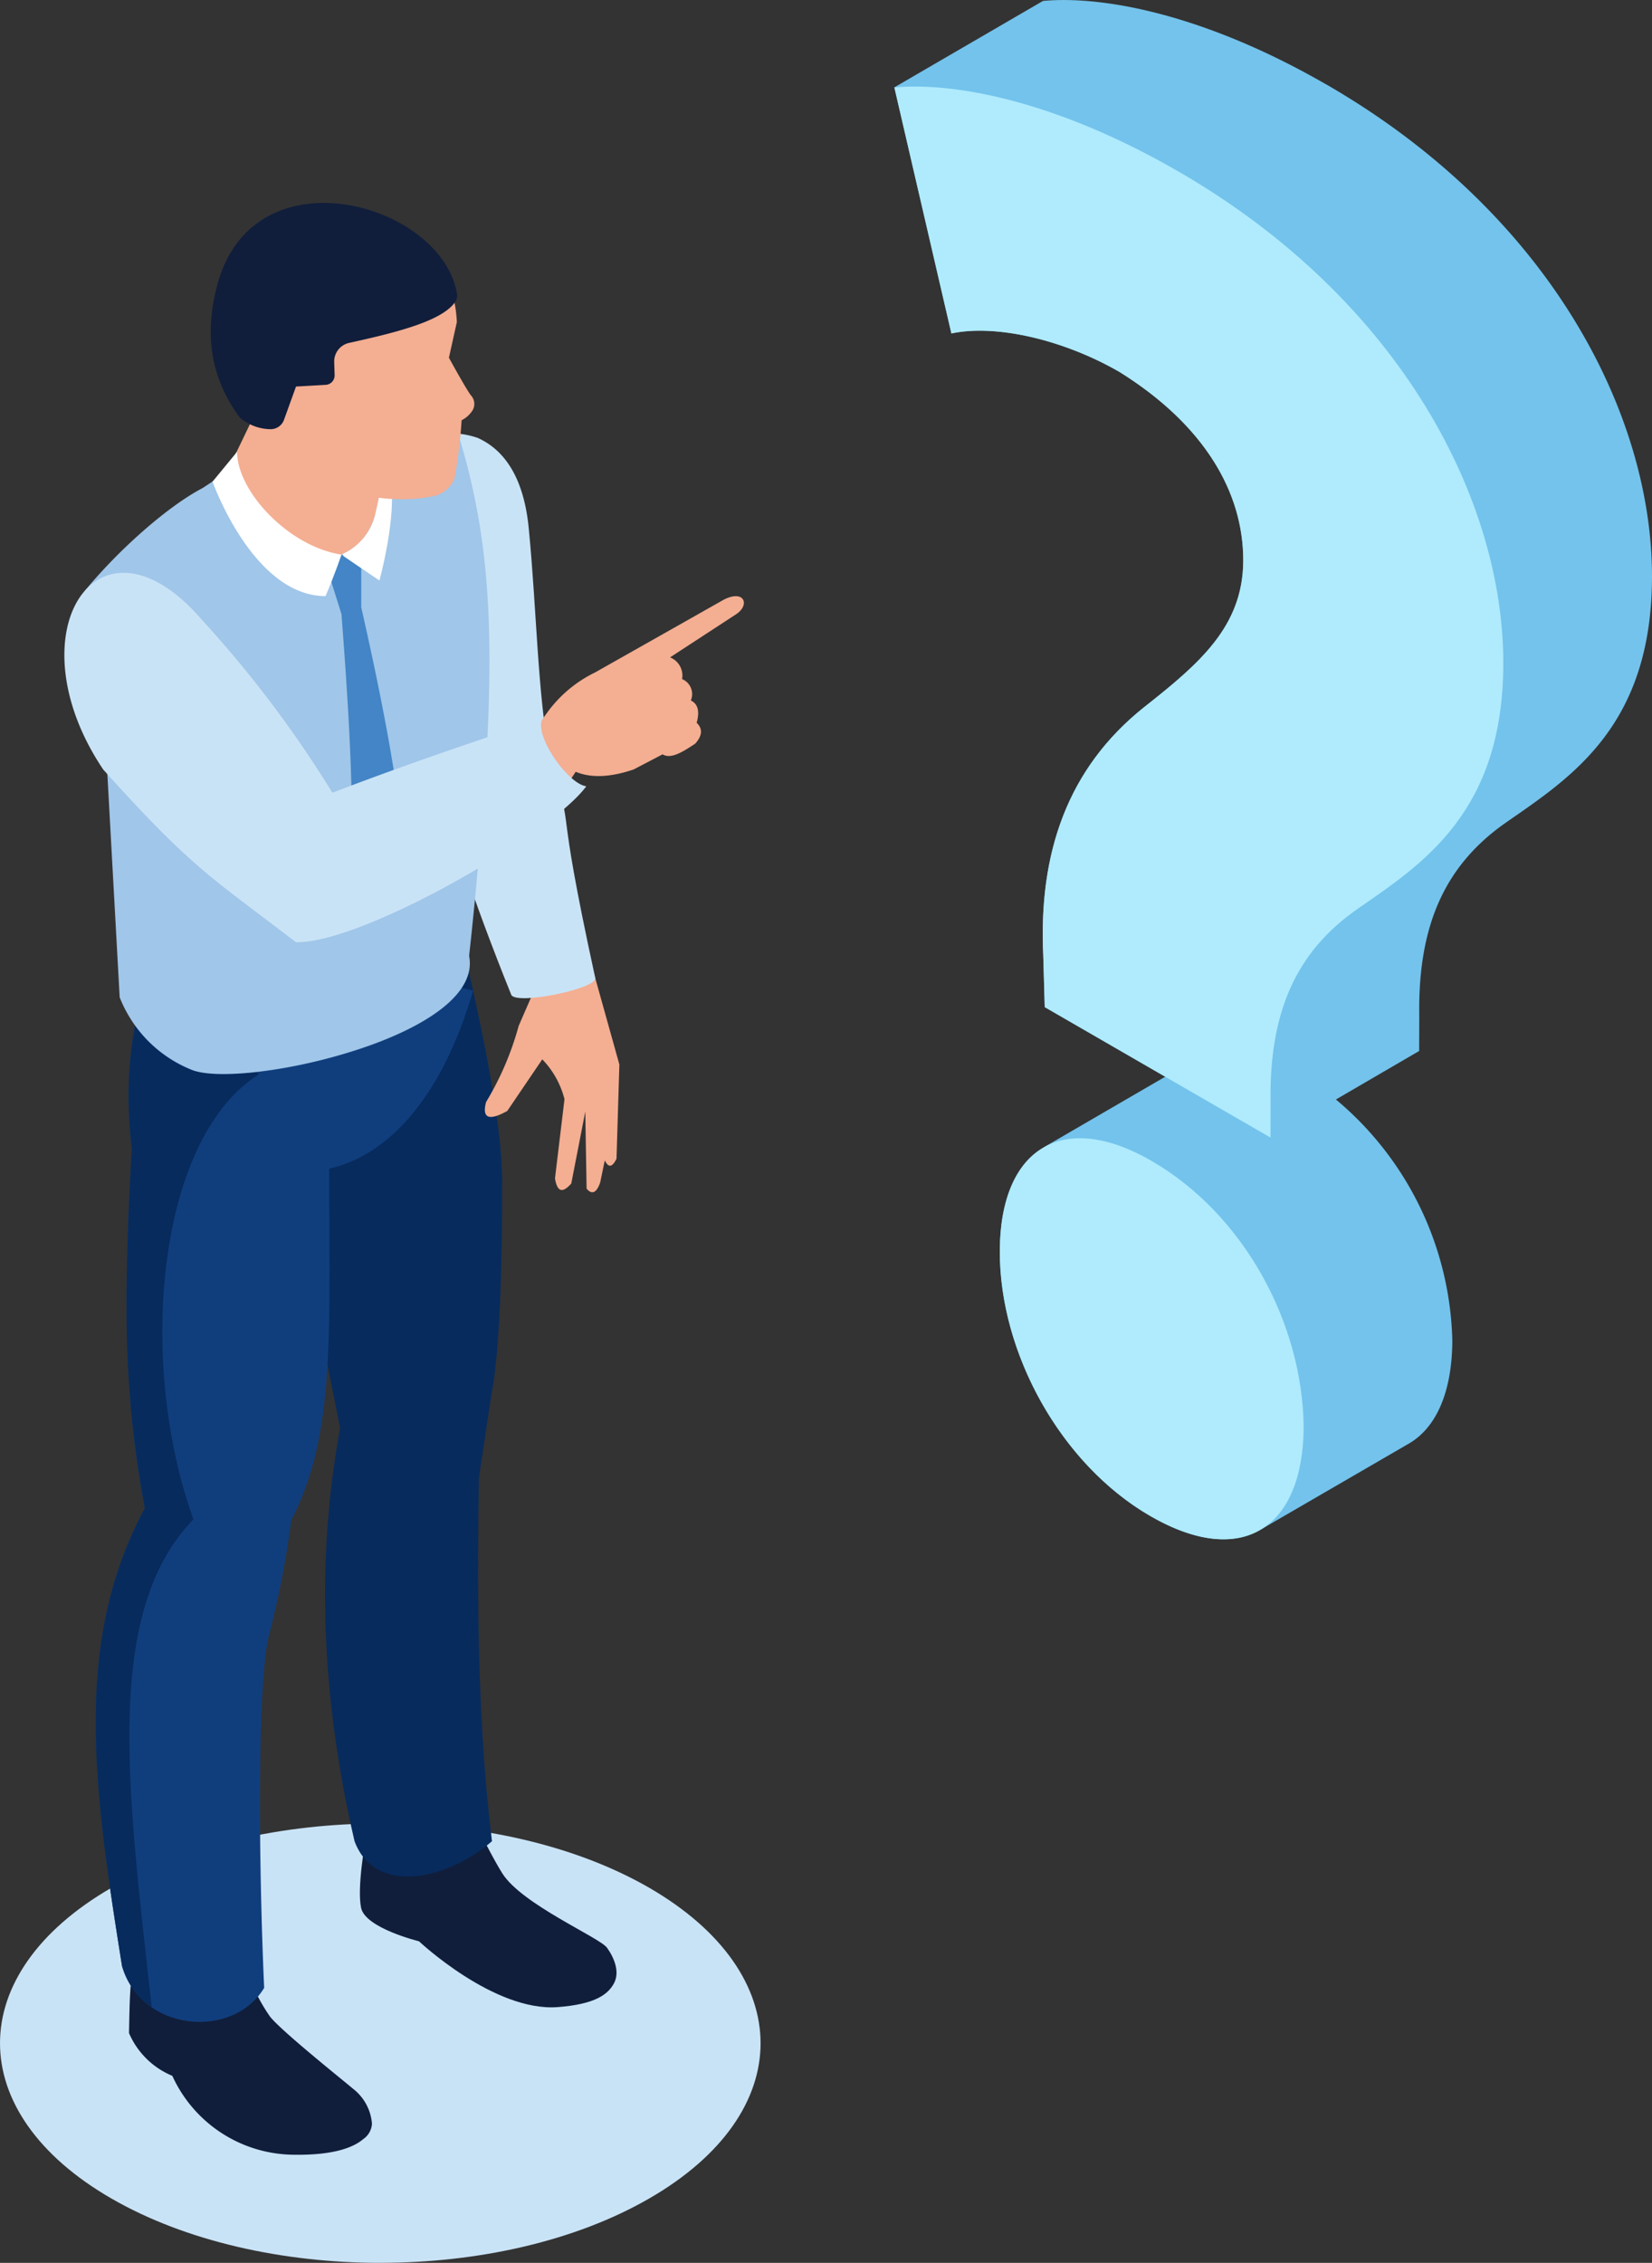 <svg id="グループ_58" data-name="グループ 58" xmlns="http://www.w3.org/2000/svg" xmlns:xlink="http://www.w3.org/1999/xlink" width="179.277" height="245.451" viewBox="0 0 179.277 245.451">
  <rect x="0" y="0" width="179.277" height="245.451" fill="#333333" stroke="none"/>
  <defs>
    <clipPath id="clip-path">
      <rect id="長方形_94" data-name="長方形 94" width="179.277" height="245.451" fill="none"/>
    </clipPath>
  </defs>
  <g id="グループ_57" data-name="グループ 57" clip-path="url(#clip-path)">
    <path id="パス_89" data-name="パス 89" d="M41.274,492.832c-10.563,0-21.125-2.331-29.188-6.982-16.114-9.3-16.114-24.385,0-33.7,8.063-4.651,18.625-6.976,29.188-6.976S62.4,447.5,70.456,452.147c16.1,9.318,16.12,24.408,0,33.7-8.057,4.651-18.62,6.982-29.183,6.982" transform="translate(0 -247.381)" fill="#c9e3f6" fill-rule="evenodd"/>
    <path id="パス_90" data-name="パス 90" d="M265.36,9.185C252.292,1.641,241.233-.507,234.58.1L218.449,9.475l6.19,26.691c4.806-1.03,12.177.67,18.259,4.184,9.209,5.749,13.433,13.068,13.413,20.458-.02,7.188-4.834,11.21-10.734,15.877-8.337,6.625-11.495,15.842-10.968,26.945l.159,5.607,13.076,7.553L234.6,124.484a7.394,7.394,0,0,1,1.32-.483c-3.713,1.288-6.011,5.278-6.027,11.7-.032,11.016,6.578,23.113,16.345,28.751,4.945,2.853,9.062,3.186,11.97,1.458l16.08-9.327c2.987-1.736,4.7-5.635,4.711-11.222a35.154,35.154,0,0,0-12.632-26.1L275.4,114l.012-3.8c-.147-9.64,2.651-16.3,9.486-21.032,7.009-4.87,15.722-10.437,15.77-26.528.052-17.569-10.956-39.4-35.309-53.461" transform="translate(-121.392 0)" fill="#73c3ec" fill-rule="evenodd"/>
    <path id="パス_91" data-name="パス 91" d="M260.657,280.336c9.97,5.757,16.376,17.5,16.523,28.819-.036,11.02-6.661,15.469-16.63,9.716-9.767-5.643-16.38-17.736-16.345-28.752.032-11.221,6.859-15.319,16.452-9.783" transform="translate(-135.704 -154.422)" fill="#afebfd" fill-rule="evenodd"/>
    <path id="パス_92" data-name="パス 92" d="M249.225,30.3c24.353,14.059,35.357,35.892,35.309,53.461-.044,16.091-8.757,21.658-15.774,26.528-6.831,4.731-9.632,11.392-9.486,21.032l-.008,3.8-24.5-14.146-.159-5.607c-.527-11.1,2.631-20.315,10.968-26.944,5.9-4.668,10.714-8.686,10.734-15.878.02-7.39-4.2-14.709-13.413-20.458-6.082-3.515-13.453-5.215-18.259-4.184l-6.189-26.691c6.645-.6,17.708,1.546,30.776,9.09" transform="translate(-121.392 -11.731)" fill="#afebfd" fill-rule="evenodd"/>
    <path id="パス_93" data-name="パス 93" d="M88.5,438.767s-.941,5.1-.467,7.3,6.278,3.615,6.278,3.615,8.153,7.674,15.067,7.139c4.082-.309,5.461-1.391,6.1-2.59s.045-2.725-.76-3.845-9.257-4.707-11.373-8.085c-1.036-1.639-2.753-5.1-2.753-5.1l-.7-6.436-11.227-.467.557,7.612Z" transform="translate(-48.843 -239.113)" fill="#101e3b" fill-rule="evenodd"/>
    <path id="パス_94" data-name="パス 94" d="M66.993,241.95l7.145,35.883c-2.646,14.318-2.044,29.267,1.565,44.8,2.2,5.906,10.034,4.245,14.915,0-1.447-11.65-1.689-25.163-1.413-39.453l1.413-9.386s1.165-4.8,1.1-22.961c-.034-9.329-5.338-29.638-5.338-29.638Z" transform="translate(-37.228 -122.918)" fill="#072b5d" fill-rule="evenodd"/>
    <path id="パス_95" data-name="パス 95" d="M32.439,472.82c-.85,1.61-.845,4.341-.929,8.311a8.752,8.752,0,0,0,4.7,4.639,14.612,14.612,0,0,0,12.877,8.553c4.572.113,6.779-.782,7.832-1.683a2.169,2.169,0,0,0,.957-1.689,5.332,5.332,0,0,0-2.038-3.767c-1.284-1.081-7.86-6.334-9.031-7.849a19.191,19.191,0,0,1-2.111-3.925l-.4-6.441h-12Z" transform="translate(-17.51 -260.606)" fill="#101e3b" fill-rule="evenodd"/>
    <path id="パス_96" data-name="パス 96" d="M48.719,251.542c0,18.175.67,28.924-4.116,38.135a105.139,105.139,0,0,1-2.353,12.24c-1.413,4.842-1.165,25.979-.591,38.5-2.477,4.088-8.356,4.752-12.2,2.111a8.134,8.134,0,0,1-3.221-4.464c-3.142-19.651-5.3-35.2,2.472-49.672-2.494-12.7-2.2-25.185-1.413-38.985-.963-8.26.141-14.994,2.607-20.708a37.388,37.388,0,0,1,2.1-4.127l32.324,7.669c-3.361,11.582-9.211,17.882-15.607,19.307" transform="translate(-12.991 -124.792)" fill="#103e7d" fill-rule="evenodd"/>
    <path id="パス_97" data-name="パス 97" d="M29.456,356.856a8.053,8.053,0,0,1-3.131-4.189c-.034-.084-.062-.18-.09-.27-1.543-9.668-2.855-18.35-2.86-26.4,0-8.3,1.385-15.929,5.332-23.276a115.928,115.928,0,0,1-1.976-22.561c0-5.327.242-10.765.563-16.424A50.182,50.182,0,0,1,26.945,258a40.327,40.327,0,0,1,.7-7.63,13.321,13.321,0,0,0,6.278,4.859,10.584,10.584,0,0,0,3.322.405,33.345,33.345,0,0,0,3.626-.225l.225.253c-11.143,6.988-13.231,31.333-7.111,48.276-9.915,10.185-7.055,29.931-4.533,52.92" transform="translate(-12.989 -139.129)" fill="#072b5d" fill-rule="evenodd"/>
    <path id="パス_98" data-name="パス 98" d="M124.76,231.783c-.918,2.106-1.813,4.15-2.663,6.109a32.456,32.456,0,0,1-3.536,8.254c-.5,1.9.467,1.987,2.3.968l3.8-5.6a9.609,9.609,0,0,1,2.41,4.324l-1.031,8.586c.271,1.661.935,1.5,1.768.558l1.52-7.8.141,8.356c.591.7,1.081.462,1.476-.665l.5-2.4c.416.873.839.709,1.272-.18l.31-10.219-3.282-11.75-1.267-2.489-5.006,1.4Z" transform="translate(-65.812 -126.608)" fill="#f4ae92" fill-rule="evenodd"/>
    <path id="パス_99" data-name="パス 99" d="M94.651,115.714c1.791,6.756,1.323,15.028,3.66,24.819,3.17,9.819,4.656,15,9.149,26.159.7,1.081,9.346-.709,9.1-1.863-4.679-21.469-1.937-14.454-4.921-23.721-1.34-7.111-1.436-16.2-2.275-24.836-.5-5.67-2.652-8.75-5.619-10.045-6.677-2.185-12.849,3.136-9.093,9.487" transform="translate(-51.964 -58.753)" fill="#c9e3f6" fill-rule="evenodd"/>
    <path id="パス_100" data-name="パス 100" d="M63.406,152.049c-.017.18-.034.349-.056.535-.164,2.027-.389,4.161-.614,6.39-.09.873-.186,1.712-.276,2.545.889,4.515-5.794,8.271-13.153,10.5-6.762,2.077-14.1,2.877-16.818,1.914a14.019,14.019,0,0,1-7.95-7.917l-1.3-23.558-.113-1.987-2.337-18.58c3.693-4.493,9.026-9.177,12.742-11.109,8.918-5.946,17.038-8.474,27.9-5.372,3.5,11.689,4.167,22.967,1.971,46.637" transform="translate(-11.552 -57.837)" fill="#a0c6e9" fill-rule="evenodd"/>
    <path id="パス_101" data-name="パス 101" d="M54.912,102.825l5.073-10.534L73,98.788l-1.8,8.192c-2.539,9.544-17.871,3.935-16.283-4.156" transform="translate(-30.451 -51.286)" fill="#f4ae92" fill-rule="evenodd"/>
    <path id="パス_102" data-name="パス 102" d="M84.085,141.077v-4.206L81.94,135.4l-1.171,2.731,1.171,3.722c.6,7.849,1.537,20.6.946,28.878l3.491,3.328,2.4-5.45c-.462-8.091-2.967-19.9-4.7-27.533" transform="translate(-44.883 -75.243)" fill="#4385c6" fill-rule="evenodd"/>
    <path id="パス_103" data-name="パス 103" d="M54.576,110.3l-2.663,3.238s4.392,12.415,12.263,12.415c1.053-2.461,1.728-4.5,1.728-4.5-5.709-.861-11.328-6.846-11.328-11.154" transform="translate(-28.848 -61.293)" fill="#fff" fill-rule="evenodd"/>
    <path id="パス_104" data-name="パス 104" d="M87.661,125.924l-3.868-2.635-.135-.236a6.314,6.314,0,0,0,3.575-4.4l1.176-5.36c1.751,3.665-.749,12.635-.749,12.635" transform="translate(-46.489 -62.955)" fill="#fff" fill-rule="evenodd"/>
    <path id="パス_105" data-name="パス 105" d="M62.767,74.56l3.3,4.763A4.514,4.514,0,0,0,69.1,81.654a18.408,18.408,0,0,0,7.37.124,3.191,3.191,0,0,0,2.387-1.97,56.175,56.175,0,0,0,.76-6.289,2.975,2.975,0,0,0,1.2-1.093,1.372,1.372,0,0,0-.157-1.571c-.406-.434-2.421-4.116-2.421-4.116l.861-3.868c-.3-6.121-3.958-10.484-12.387-12.353-7.145-1.233-11.864,2.179-13.35,9.746-1.121,9.56,1.785,13.17,9.409,14.3" transform="translate(-29.522 -27.936)" fill="#f4ae92" fill-rule="evenodd"/>
    <path id="パス_106" data-name="パス 106" d="M54.59,72.788a5.182,5.182,0,0,0,3.4,1.3,1.54,1.54,0,0,0,1.436-1.025l1.3-3.6,3.221-.186a1.025,1.025,0,0,0,.969-1.058l-.045-1.4a2.065,2.065,0,0,1,1.627-2.094c5.231-1.149,10.09-2.381,11.5-4.443a1.178,1.178,0,0,0,.208-.827c-1.587-9.9-22.111-15.726-26.024-1.008-1.447,5.445-.693,10.079,2.41,14.341" transform="translate(-28.603 -27.533)" fill="#101e3b" fill-rule="evenodd"/>
    <path id="パス_107" data-name="パス 107" d="M132.679,164.6c1.678.7,3.789.6,6.289-.253l3.142-1.639c.912.558,2.218-.282,3.541-1.16q1.166-1.3.158-2.263c.293-1.081.248-1.982-.63-2.421a1.769,1.769,0,0,0-.952-2.32,2.123,2.123,0,0,0-1.306-2.353l7.162-4.674c1.543-1,.917-2.731-1.329-1.587l-13.98,7.9a13.92,13.92,0,0,0-5.163,4.319l-3.271,4.527,4.437,4.82Z" transform="translate(-70.206 -80.885)" fill="#f4ae92" fill-rule="evenodd"/>
    <path id="パス_108" data-name="パス 108" d="M72.365,163c-3.789,5.2-24.2,17.032-31.508,16.919-9.144-7.021-11.176-7.9-20.911-18.727-9.988-14.83-.558-29.357,10.743-16.2A122.828,122.828,0,0,1,44.81,163.706c10.1-3.907,22.679-7.961,22.758-7.984-.822,1.892,2.826,7.038,4.8,7.28" transform="translate(-8.739 -77.715)" fill="#c9e3f6" fill-rule="evenodd"/>
  </g>
</svg>
